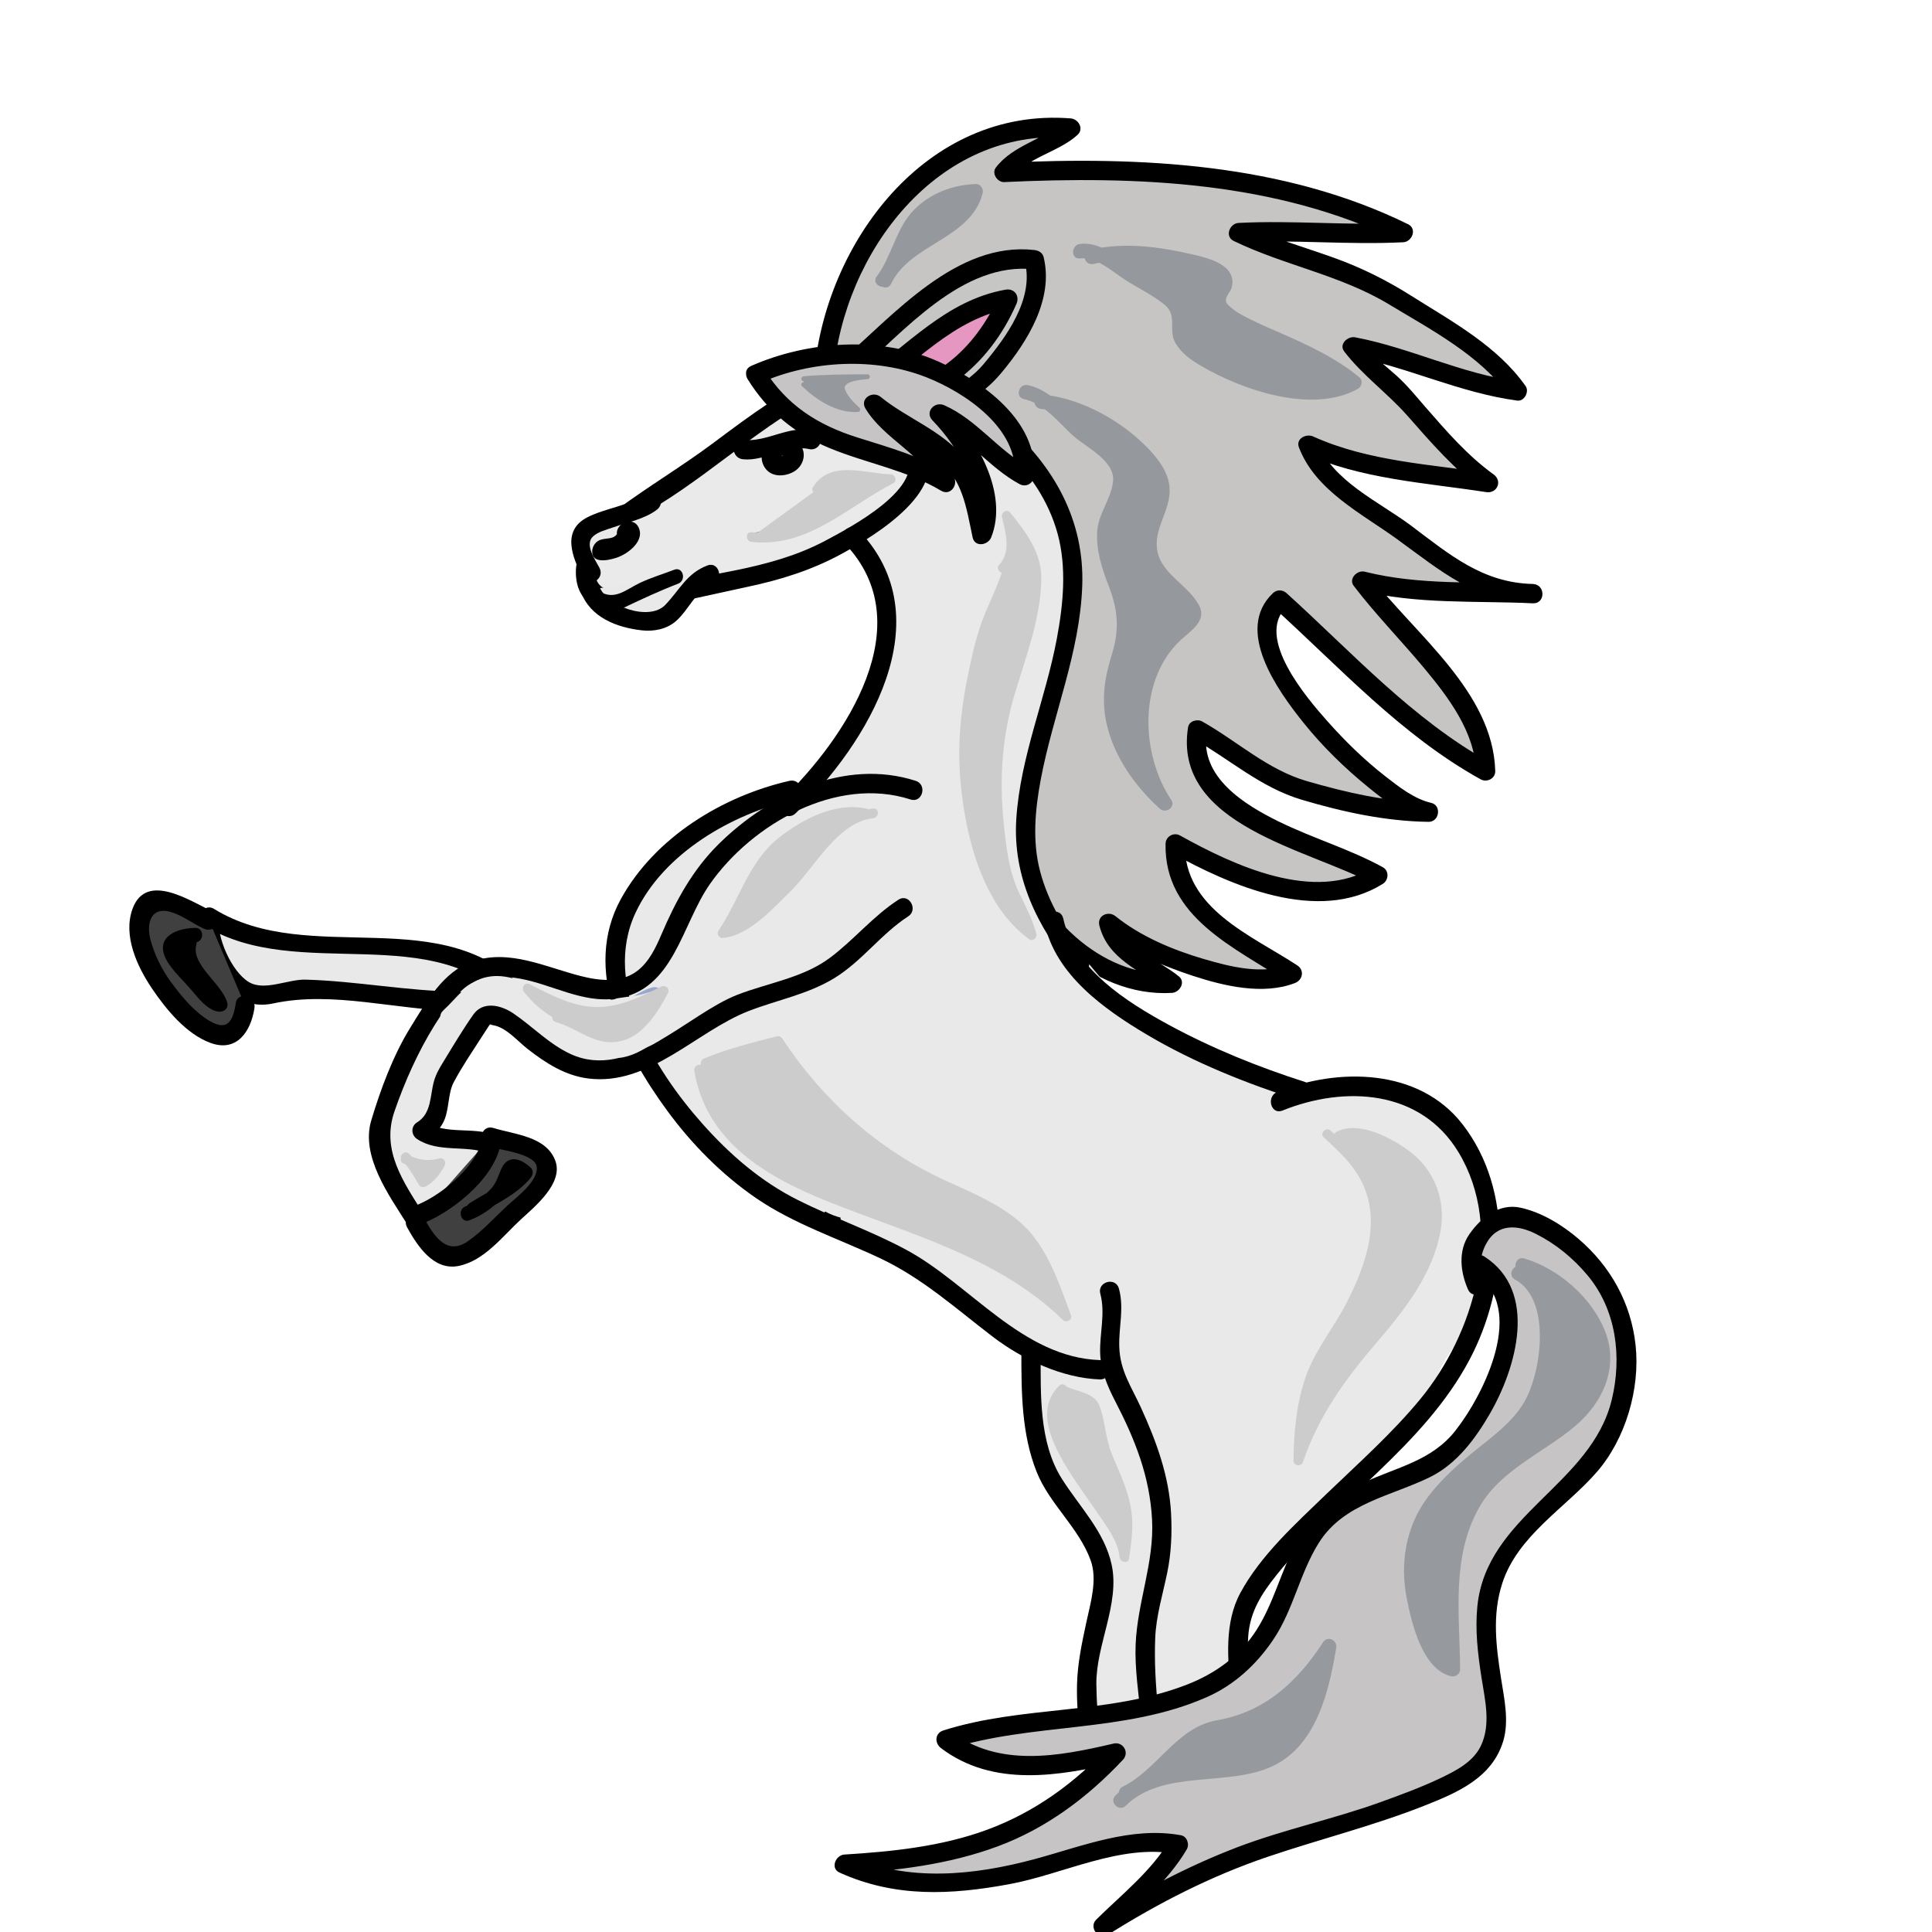 <?xml version="1.0" encoding="utf-8"?>
<!-- Generator: Adobe Illustrator 16.0.0, SVG Export Plug-In . SVG Version: 6.00 Build 0)  -->
<!DOCTYPE svg PUBLIC "-//W3C//DTD SVG 1.1//EN" "http://www.w3.org/Graphics/SVG/1.1/DTD/svg11.dtd">
<svg version="1.1" id="Layer_1" xmlns="http://www.w3.org/2000/svg" xmlns:xlink="http://www.w3.org/1999/xlink" x="0px" y="0px"
	 width="500px" height="500px" viewBox="0 0 500 500" enable-background="new 0 0 500 500" xml:space="preserve">
<g>
	<path fill="#C6C5C4" d="M213.162,97.083c2.459-33.606,28.688-67.213,63.934-63.934c-4.918,4.918-13.935,6.557-17.213,11.475
		c33.605-1.639,72.131,0,103.278,15.574c-13.936,0.82-28.688-0.819-42.623,0c13.115,6.558,27.05,8.197,40.164,16.394
		c9.836,6.558,25.41,14.754,31.968,24.59c-13.935-1.64-28.688-9.017-42.623-11.476c4.1,5.738,10.655,9.017,14.754,14.754
		c6.559,7.377,12.295,14.754,20.492,20.492c-15.574-2.459-32.787-3.279-46.722-9.836c3.277,9.836,18.032,17.213,26.229,23.77
		c9.836,8.197,18.854,14.754,31.967,14.754c-15.572-0.82-28.688,0.82-44.262-3.279c9.836,13.115,31.967,31.967,31.967,49.18
		c-19.672-10.656-36.885-29.508-53.277-44.262c-14.754,13.115,26.229,52.459,38.523,54.918c-11.476,0-24.59-3.278-35.246-6.557
		c-9.017-3.279-15.572-9.836-24.59-14.754c-4.099,22.131,33.606,30.328,46.722,37.705c-14.755,9.836-39.345-0.82-52.459-8.197
		c-0.819,18.033,18.032,25.41,30.327,33.607c-11.476,4.918-37.704-4.918-47.54-13.116c1.64,8.197,10.655,10.656,16.394,15.575
		c-18.853,1.64-37.705-17.213-41.804-34.427"/>
	<g>
		<path d="M215.662,97.083c2.625-31.736,26.945-64.167,61.434-61.434c-0.589-1.422-1.179-2.845-1.768-4.268
			c-5.348,4.891-13.072,6.077-17.604,11.981c-1.16,1.511,0.412,3.844,2.157,3.762c34.347-1.618,70.594-0.199,102.018,15.232
			c0.421-1.553,0.841-3.106,1.262-4.659c-14.207,0.728-28.415-0.729-42.623,0c-2.302,0.118-3.647,3.503-1.262,4.659
			c13.075,6.333,27.646,8.833,40.164,16.394c10.7,6.464,23.742,13.271,31.07,23.693c0.72-1.254,1.438-2.508,2.158-3.762
			c-14.438-1.926-27.688-8.679-41.958-11.386c-1.875-0.356-4.303,1.741-2.823,3.672c4.706,6.146,11.162,10.751,16.294,16.562
			c6.212,7.035,12.199,14.043,19.85,19.581c0.642-1.523,1.284-3.046,1.927-4.569c-15.454-2.376-31.683-3.051-46.125-9.584
			c-1.761-0.797-4.539,0.537-3.673,2.823c4.248,11.204,16.297,17.138,25.457,23.793c11.221,8.152,20.52,16.261,35.149,16.567
			c3.236,0.067,3.204-4.85,0-5c-14.641-0.687-29.237,0.404-43.597-3.189c-1.916-0.479-4.243,1.813-2.823,3.672
			c5.661,7.417,12.22,14.093,18.19,21.253c6.226,7.464,13.143,16.536,13.435,26.665c1.254-0.72,2.509-1.439,3.763-2.159
			c-20.191-11.174-35.836-28.547-52.772-43.871c-1.029-0.932-2.511-0.974-3.535,0c-10.073,9.579,1.319,25.278,7.755,33.338
			c5.023,6.292,10.865,11.98,17.115,17.043c4.272,3.461,9.27,7.46,14.757,8.715c0.223-1.637,0.443-3.274,0.665-4.911
			c-10.734-0.143-21.205-2.566-31.474-5.534c-10.216-2.953-17.991-10.296-27.102-15.437c-1.281-0.724-3.411-0.147-3.673,1.494
			c-4.031,25.466,31.523,31.567,47.871,40.528c0-1.439,0-2.878,0-4.317c-15.089,9.402-36.174-0.538-49.936-8.197
			c-1.672-0.93-3.727,0.244-3.762,2.159c-0.357,19.035,17.974,26.839,31.564,35.766c0.199-1.521,0.398-3.047,0.597-4.569
			c-7.096,2.75-15.412,0.614-22.412-1.442c-7.913-2.325-16.222-5.811-22.696-11.03c-1.871-1.51-4.84-0.162-4.178,2.432
			c2.256,8.834,10.616,11.459,17.037,16.678c0.588-1.422,1.178-2.845,1.768-4.268c-18.506,1.109-34.993-15.59-39.393-32.591
			c-0.808-3.12-5.63-1.795-4.822,1.329c4.931,19.048,23.539,37.502,44.215,36.262c1.951-0.117,3.602-2.777,1.768-4.268
			c-5.421-4.407-13.863-7.082-15.75-14.473c-1.395,0.812-2.785,1.622-4.179,2.432c6.899,5.563,15.25,9.171,23.615,11.917
			c8.013,2.629,18.166,5.017,26.357,1.843c2.02-0.782,2.511-3.313,0.598-4.57c-11.884-7.805-29.404-14.676-29.09-31.449
			c-1.253,0.72-2.508,1.439-3.762,2.159c15.435,8.59,38.173,18.671,54.982,8.197c1.547-0.963,1.693-3.389,0-4.317
			c-8.573-4.699-18.116-7.487-26.892-11.799c-8.916-4.382-20.514-11.512-18.682-23.083c-1.225,0.498-2.449,0.996-3.673,1.494
			c9.549,5.388,17.61,12.769,28.295,15.94c10.641,3.159,21.666,5.564,32.803,5.712c2.797,0.037,3.441-4.276,0.665-4.911
			c-4.357-0.996-8.354-4.154-11.807-6.837c-5.482-4.261-10.484-9.16-15.089-14.348c-5.161-5.816-18.834-21.654-10.526-29.554
			c-1.179,0-2.356,0-3.535,0c17.249,15.607,33.218,33.272,53.784,44.653c1.61,0.891,3.817-0.215,3.762-2.159
			c-0.593-20.566-20.839-35.417-32.309-50.442c-0.94,1.224-1.882,2.448-2.823,3.672c14.804,3.705,29.831,2.66,44.927,3.368
			c0-1.667,0-3.333,0-5c-13.096-0.273-21.695-7.683-31.642-15.145c-8.085-6.066-20.343-11.518-24.145-21.544
			c-1.225,0.941-2.448,1.882-3.673,2.823c14.931,6.753,31.34,7.631,47.318,10.088c2.826,0.435,4.29-2.858,1.927-4.569
			c-6.793-4.917-12.228-11.21-17.7-17.5c-2.416-2.776-4.655-5.56-7.394-8.032c-3.18-2.871-6.627-5.386-9.256-8.817
			c-0.94,1.224-1.882,2.448-2.823,3.672c14.731,2.795,28.368,9.574,43.288,11.565c1.844,0.246,3.172-2.32,2.158-3.762
			c-7.289-10.37-19.031-16.7-29.523-23.323c-6.396-4.037-12.843-7.27-19.964-9.839c-7.894-2.848-15.962-5.048-23.541-8.719
			c-0.421,1.553-0.841,3.106-1.262,4.659c14.208-0.728,28.416,0.728,42.623,0c2.31-0.118,3.637-3.492,1.262-4.659
			c-32.256-15.841-69.251-17.577-104.54-15.915c0.721,1.254,1.439,2.508,2.158,3.762c3.988-5.196,11.967-6.527,16.822-10.969
			c1.732-1.585,0.258-4.107-1.769-4.268c-37.338-2.958-63.6,32.169-66.434,66.434C210.396,100.298,215.398,100.272,215.662,97.083
			L215.662,97.083z"/>
	</g>
</g>
<g>
	<path fill="#3F403F" d="M222.507,95.712"/>
</g>
<g>
	<path fill="#C6C6C5" d="M219.372,95.169C231.236,85,249.88,64.661,267.677,67.204c2.542,8.474-4.237,20.339-9.321,26.271
		c-7.627,10.169-15.254,11.864-27.12,14.407"/>
	<g>
		<path d="M221.139,96.937c12.7-10.99,27.902-29.33,46.538-27.233c-0.804-0.612-1.606-1.224-2.411-1.835
			c2.328,9.533-4.83,19.319-10.588,26.21c-6.196,7.415-15.091,9.455-24.106,11.393c-3.152,0.677-1.815,5.497,1.329,4.821
			c10.708-2.301,20.016-5.143,27.269-13.822c6.707-8.027,13.579-19.031,10.919-29.931c-0.284-1.166-1.313-1.712-2.411-1.835
			c-20.128-2.264-36.374,16.843-50.073,28.698C215.162,95.515,218.714,99.036,221.139,96.937L221.139,96.937z"/>
	</g>
</g>
<g>
	<path fill="#E597C1" d="M223.609,100.254c12.712-8.475,21.187-20.339,37.288-22.881c-6.778,16.102-20.337,27.119-37.288,25.423"/>
	<g>
		<path d="M224.871,102.413c12.054-8.221,21.666-19.94,36.691-22.629c-0.941-1.224-1.883-2.448-2.823-3.672
			c-6.343,14.525-18.505,25.511-35.129,24.185c-3.216-0.256-3.191,4.746,0,5c18.218,1.453,32.451-10.636,39.447-26.662
			c0.899-2.062-0.543-4.081-2.824-3.672c-15.57,2.787-25.405,14.623-37.883,23.133C219.701,99.9,222.199,104.235,224.871,102.413
			L224.871,102.413z"/>
	</g>
</g>
<g>
	<path fill="#E9E9E9" d="M265.25,319.25c3-3.75,26.25,16.5,29.25,20.5c2.5,3.5,3.25,6.25,0.5,9.75c-3.25,4-6.75,7-11.25,9.25
		c-4.5,2-5,0.25-7.25-3.75c-2.75-4.75-4.5-10-6-15.5c-1.75-6.75-2.75-13-6-19.5"/>
	<g>
		<path fill="#E9E9E9" d="M267.018,321.018c-0.668,0.635-0.393,0.256,0.66,0.616c1.164,0.397,2.262,1.124,3.313,1.748
			c2.939,1.75,5.689,3.851,8.373,5.966c4.386,3.457,8.74,7.131,12.559,11.217c4.589,4.91-0.008,9.117-3.845,12.449
			c-0.95,0.825-6.236,5.061-7.58,3.844c-1.481-1.344-2.497-4.287-3.373-6.026c-5.106-10.127-5.608-21.84-10.465-32.093
			c-1.379-2.912-5.688-0.373-4.316,2.523c3.572,7.545,4.716,15.861,7.187,23.778c1.604,5.142,3.881,12.136,7.986,15.853
			c3.661,3.316,9.455-0.89,12.465-3.06c3.972-2.862,10.896-8.825,9.045-14.543c-2.592-7.992-11.473-13.878-17.801-18.788
			c-3.437-2.667-13.028-11.484-17.74-7.02C261.139,319.704,264.68,323.232,267.018,321.018L267.018,321.018z"/>
	</g>
</g>
<g>
	<path fill="#E9E9E9" d="M261.75,217.75c-2,7,2.25,13.5,6.25,19c4.25,6,9.25,11,14,16.5s9.75,12,16.25,15.75
		c7,4.25,15,7.25,22.5,10.75c6.5,3,12.75,5.5,19.75,6.25c5.75,0.5,11.5-0.75,17,0c14.5,2,23.25,14.5,25.25,28.25
		c0.75,6.75-1,13.25-2.5,19.75c-1.75,7.25-5.5,12.5-9.5,18.75c-1.5,2.75-2,7.75-5.5,8.5c-5,1.25-12.25-1.5-17.25-2.5
		c-7.25-1.75-14.25-3.25-21.25-4.5c-5-0.75-9.5-2.75-14.25-3.75c-3.25-0.5-6.75-0.5-10-0.75c-2.75-0.25-6.5,0-8.5-1.25
		c-7-4.5-9.75-13.25-15.5-18.75c-6.75-6.25-12.75-11.75-18-19.25c-5.25-7.75-10.25-15-16.25-22C239,282,235,274.25,229.5,267.75
		c-3-3.5-5.75-5.75-7.5-10s-7.75-12-6.25-16.75c1.75-5.25,12-10,16.75-12.75c5-3.25,11.25-5.75,17-7.5c1.75-0.5,4-1.25,5.75-1.5
		c2,0,3.5,0.75,5.25,0.75"/>
	<g>
		<path fill="#E9E9E9" d="M259.339,217.085c-2.801,12.728,8.304,23.871,16.097,32.543c4.498,5.004,8.711,10.288,13.418,15.099
			c4.975,5.08,11.192,8.357,17.567,11.346c12.549,5.879,25.616,12.927,39.82,12.482c7.347-0.229,13.775-0.525,20.352,3.269
			c5.65,3.261,9.468,9.104,11.744,15.065c5.31,13.902-0.302,29.903-7.924,41.774c-1.346,2.096-2.417,3.995-3.262,6.328
			c-1.55,4.28-4.188,4.385-8.333,3.741c-7.001-1.084-13.941-3.342-20.872-4.832c-6.753-1.451-13.476-2.529-20.087-4.563
			c-6.479-1.989-13.179-1.938-19.892-2.339c-6.444-0.385-10.431-9.568-13.655-14.188c-3.724-5.336-9.072-9.373-13.607-13.986
			c-9.033-9.189-15.314-20.76-23.5-30.689c-4.222-5.123-7.649-10.775-11.414-16.229c-3.349-4.851-7.984-8.83-10.931-13.913
			c-2.385-4.113-5.056-8.831-6.522-13.342c-1.717-5.284,5.708-8.765,9.359-10.882c4.412-2.559,8.863-5.197,13.494-7.328
			c3.327-1.531,6.857-2.657,10.366-3.691c3.153-0.93,5.762-0.542,8.943-0.25c3.212,0.294,3.184-4.708,0-5
			c-2.637-0.242-4.66-0.904-7.307-0.391c-3.094,0.6-6.177,1.777-9.14,2.83c-5.912,2.101-11.17,5.277-16.645,8.266
			c-8.177,4.465-17.179,9.735-13.023,20.184c1.815,4.563,4.48,9.239,6.942,13.486c1.374,2.37,3.459,4.379,5.291,6.383
			c2.923,3.198,5.331,6.814,7.72,10.417c3.655,5.512,7.491,10.676,11.631,15.825c5.153,6.407,9.431,13.431,14.374,19.985
			c3.738,4.959,8.161,9.328,12.669,13.578c5.104,4.813,8.603,10.033,12.685,15.675c2.604,3.598,6.128,7.534,10.783,8.086
			c7.377,0.872,14.411,0.604,21.604,2.813c6.635,2.039,13.521,3.008,20.299,4.465c6.868,1.478,13.677,3.611,20.617,4.688
			c3.686,0.57,8.566,0.607,10.854-2.925c1.125-1.737,1.791-3.646,2.492-5.583c1.224-3.379,3.951-6.477,5.768-9.58
			c7.482-12.801,9.573-29.569,3.771-43.271c-5.995-14.158-19.139-19.765-33.743-18.972c-10.167,0.552-18.627-2.413-27.747-6.61
			c-8.687-3.998-18.194-7.193-25.613-13.416c-6.377-5.35-11.463-12.5-17.012-18.672c-5.998-6.675-15.778-16.496-13.61-26.345
			C264.854,215.272,260.032,213.937,259.339,217.085L259.339,217.085z"/>
	</g>
</g>
<g>
	<path fill="#E9E9E9" d="M270.5,354c0-0.25-0.25-0.5-0.5-0.75c-5,2.5,0.5,17,2.25,20.5C275.5,380,279.75,386,283,392.5
		c6.75,12.75,2.25,25.25,1.75,39c0,2.5-1.75,7.5,1,8.75c2,0.75,5.5,0,7.5-0.75c4.5-1.5,9.25-3,13.75-4.75c3-1.25,5.5-2.75,8-4.5
		c3-2.5,2.25-5.75,3-9.25c1.5-6.75,4.75-14,8.25-20c4.5-8,13.5-14,20.5-19.5c3.5-2.75,6.75-5.5,9.75-8.75
		c3.75-3.5,7.75-6.25,10.75-10.5c-2.5-1.5-6.75-1.25-9.75-2c-4.5-1.25-9-2.5-13.5-3.5c-7.75-2.25-16.5-3-24.5-4.25
		c-15.5-2.25-30.25,2.25-45.5,2.25c-1.25,0-2.5,0.25-3.25-0.25"/>
	<g>
		<path fill="#E9E9E9" d="M272.658,352.738c-0.166-0.25-0.333-0.5-0.5-0.75c-0.727-1.09-2.229-1.676-3.42-0.896
			c-4.902,3.203-3.26,10.148-2.01,14.883c2.23,8.448,7.164,15.534,11.52,22.994c3.449,5.91,5.643,11.591,5.922,18.475
			c0.23,5.663-0.753,11.378-1.376,16.988c-0.481,4.331-1.299,9.189-1.024,13.551c0.174,2.778,2.289,4.919,5.092,5.024
			c4.285,0.163,8.19-1.472,12.195-2.797c5.082-1.682,10.071-3.386,14.688-6.135c3.534-2.104,5.744-4.541,6.206-8.752
			c0.669-6.102,2.729-11.691,5.344-17.22c9.244-19.554,31.345-27.765,44.115-44.593c0.771-1.017,0.236-2.894-0.896-3.42
			c-2.653-1.233-5.315-1.558-8.204-1.88c-4.121-0.46-8.249-2.068-12.268-3.08c-8.664-2.178-17.315-3.516-26.15-4.781
			c-8.182-1.173-16.119-1.027-24.328-0.168c-4.223,0.44-8.43,1.004-12.649,1.445c-3.912,0.409-9.681,1.682-13.496,0.461
			c-3.08-0.984-4.39,3.846-1.33,4.822c2.888,0.922,6.412,0.318,9.386,0.164c4.236-0.221,8.459-0.764,12.67-1.266
			c8.502-1.014,16.945-1.871,25.503-1.049c8.551,0.822,17.407,2.125,25.691,4.399c3.917,1.075,7.895,1.95,11.813,3.03
			c3.491,0.963,7.563,0.693,10.841,2.217c-0.299-1.141-0.599-2.28-0.896-3.42c-2.928,3.856-6.801,6.763-10.358,9.994
			c-3.253,2.953-6.291,6.004-9.75,8.75c-6.31,5.006-12.938,9.545-18.059,15.854c-4.961,6.113-8.228,14.144-10.523,21.604
			c-1.44,4.682-0.532,9.586-5.182,12.567c-4.626,2.969-10.045,4.49-15.221,6.202c-1.926,0.638-3.836,1.321-5.803,1.824
			c-3.407,0.87-3.602-1.012-3.227-3.651c0.537-3.782,0.594-7.637,1.016-11.438c1.039-9.356,2.144-18.465-1.06-27.538
			c-2.937-8.32-8.954-15.262-12.755-23.161c-1.32-2.744-6.32-14.358-2.91-16.587c-1.14-0.299-2.279-0.598-3.42-0.896
			c0.166,0.25,0.333,0.5,0.5,0.75C270.12,357.93,274.453,355.43,272.658,352.738L272.658,352.738z"/>
	</g>
</g>
<g>
	<path fill="#E9E9E9" d="M215.25,102c2.75-2,7.25-1,10.5-0.75c2.5,0,4.75,0.5,7,1.25c4.75,1.5,10,3,14.25,5.25
		c6.25,3.5,11.25,8,16.25,13.25c5.25,5.25,7,10.75,8.5,17.75C274.5,151.5,272,165.5,268.5,178c-1.75,6.25-3.5,13-5,19.5
		c-1.5,6.75,1.5,13.5-2.5,19.75c-3.75,6.5-13,9-19.5,11.25c-4.25,1.5-8.75,5.5-13.25,6c-4.75,0.5-7.75-3.25-11-6.5
		c-2.5-2.5-6.75-5-8.25-8.5c-1.25-3-1.75-6.5-1-9.5c1-4.5,3-5.5,6.5-7.5c5.5-3.25,7.75-11.25,11-16.5c3.5-5.75,5.75-12.5,6-19.5
		c0.75-15-11.25-26.25-11.25-41c0-4.75-2-9-3.25-13.25c-1.5-5-2-7.5,2.25-10.75"/>
	<g>
		<path fill="#E9E9E9" d="M216.512,104.159c2.792-1.555,6.221-0.697,9.238-0.409c3.943,0.377,7.436,1.495,11.196,2.688
			c7.704,2.445,13.93,6.269,19.884,11.704c4.954,4.521,8.993,9.152,11.087,15.611c2.401,7.413,2.802,15.184,2.228,22.9
			c-1.127,15.157-8.319,29.18-9.572,44.22c-0.66,7.933,1.214,14.619-6.496,19.771c-4.981,3.329-11.094,4.25-16.415,6.85
			c-2.954,1.443-5.553,3.352-8.725,4.347c-3.736,1.172-6.664-2.291-8.948-4.623c-5.406-5.519-11.643-8.887-9.206-17.929
			c0.758-2.813,3.861-3.877,6.038-5.34c1.819-1.223,3.144-2.993,4.413-4.742c3.492-4.813,6.233-11.078,8.805-16.433
			c5.502-11.455,4.661-23.339-0.244-34.743c-2.443-5.68-5.144-11.209-6.513-17.272c-0.695-3.078-0.51-6.282-0.952-9.399
			c-0.542-3.817-2.259-7.514-3.334-11.202c-0.913-3.132-0.475-4.789,2.023-6.89c2.471-2.078-1.085-5.596-3.535-3.535
			c-3.499,2.943-4.5,6.011-3.643,10.456c0.601,3.119,1.888,6.144,2.844,9.164c1.175,3.71,0.831,7.508,1.514,11.286
			c2.247,12.428,11.082,22.911,10.803,35.862c-0.164,7.62-3.389,13.945-6.916,20.467c-3.147,5.821-5.022,11.068-10.963,14.608
			c-9.305,5.545-6.588,18.623,0.385,24.771c3.702,3.264,7.177,7.515,11.625,9.743c4.929,2.469,10.148-0.369,14.426-2.814
			c8.854-5.063,22.521-5.976,26.713-16.933c2.479-6.473,0.504-13.309,2.056-19.956c1.794-7.689,4.026-15.257,5.95-22.912
			c3.412-13.587,4.385-27.479,0.461-41.05c-3.262-11.284-13.41-19.994-23.055-26.007c-5.767-3.595-13.106-5.722-19.674-7.233
			c-4.846-1.115-11.543-1.834-16.02,0.658C211.171,101.41,213.692,105.729,216.512,104.159L216.512,104.159z"/>
	</g>
</g>
<g>
	<path fill="#E9E9E9" d="M57.25,243.25C60,243.5,63,245,66,245.75c2,0.25,4,0.5,6.25,0.75c5,0.75,10.25,1.5,15.5,2.25
		c10,1.25,20.5,0.5,30.25,2.25c-2,1-4.5,1.5-6.75,2.75c-1.5,1-1.5,1.25-3.75,0.75c-1.25-0.25-2.75-0.5-4.25-0.75
		c-5.5-0.25-11-1-16.5-1.25c-5.75-0.25-11.25,0-17,0.75c-2.5,0.25-4,1-5.75-0.75c-2.75-2.25-2-6.25-5.25-8.5"/>
	<g>
		<path fill="#E9E9E9" d="M56.585,245.661c3.75,0.591,7.143,2.306,10.918,2.777c5.883,0.733,11.745,1.602,17.613,2.442
			c10.69,1.53,21.559,0.791,32.218,2.532c-0.199-1.523-0.398-3.047-0.597-4.57c-1.756,0.771-3.651,1.239-5.376,2.08
			c-2.518,1.229-3.142,1.159-5.957,0.667c-5.485-0.955-11.266-1.097-16.822-1.488c-6.288-0.443-12.585-0.108-18.833,0.649
			c-3.68,0.445-4.923-0.945-6.225-4.33c-0.661-1.718-1.645-2.991-3.007-4.188c-2.412-2.119-5.962,1.403-3.535,3.535
			c3.678,3.232,2.988,8.561,8.413,10.235c2.312,0.714,5.839-0.439,8.156-0.679c3.75-0.386,7.524-0.444,11.29-0.39
			c7.214,0.105,14.911,0.639,21.994,1.977c4.375,0.824,8.478-2.021,12.426-3.753c1.926-0.845,1.461-4.233-0.597-4.569
			c-10.676-1.744-21.528-1.004-32.218-2.531c-4.726-0.675-9.454-1.518-14.196-2.058c-4.976-0.567-9.455-2.391-14.335-3.161
			C54.761,240.342,53.408,245.16,56.585,245.661L56.585,245.661z"/>
	</g>
</g>
<g>
	<path fill="#E9E9E9" d="M158,257.5c-2.75-0.25-5.25,0.25-7.75-0.75c-2.5-0.75-4.5-2-6.75-3c-5.25-1.75-12-3.25-17.5-2.75
		c-7,0.75-10.25,9.25-14,14.5c-4,6-9.5,12.75-11.75,20c-2.75,8,3.75,14.75,6.75,21.75c1.25,2.75,2,3.5,4.5,1.5
		c1.5-1.25,3-2.5,4.5-3.75c2.5-2,5.5-4.75,7.25-7.5c-1.75-0.5-3.75,0-5.75-0.25c-1.75-0.25-3.25-0.75-4.75-1.5
		c-1.25-0.25-4.5-1-5.25-2c-0.75-1.5,1.25-3.25,2.25-4.75c1.75-3,2.5-6.25,3.5-9.75c1.25-3.75,3-6.25,5.75-9.25
		c1.75-2.25,4.25-6.5,7.25-7.25c2-0.75,5.5,0.5,7.5,1.25c3,1,5,3.25,7.75,4.75c2.25,1.5,5.25,2.5,7.75,3c4.5,0.75,10.75,1,15-0.75
		c7.25-3-0.25-13.25-5.5-14"/>
	<g>
		<path fill="#E9E9E9" d="M158,255c-3.891-0.188-7.002-0.391-10.61-2.137c-2.573-1.245-5.029-2.125-7.799-2.865
			c-5.046-1.347-12.195-2.906-17.174-0.588c-4.25,1.979-6.871,5.764-9.288,9.632c-3.431,5.491-7.277,10.694-10.728,16.17
			c-3.01,4.777-5.701,10.31-5.178,16.077c0.526,5.797,4.462,10.883,7.018,15.913c1.359,2.674,3.632,7.103,7.407,4.479
			c5.081-3.529,10.202-7.822,13.761-12.92c0.862-1.236,0.042-3.43-1.494-3.674c-2.481-0.393-4.958-0.092-7.426-0.583
			c-0.055-0.011-6.098-2.426-6.361-1.868c1.01-2.13,2.671-3.728,3.496-6.057c1.232-3.479,1.937-7.074,3.707-10.34
			c1.185-2.186,3.042-3.926,4.519-5.906c2.513-3.371,4.225-5.982,8.847-4.748c5.13,1.369,9.017,5.448,13.92,7.449
			c6.341,2.587,20.675,4.059,24.508-3.311c3.144-6.043-4.193-13.888-9.71-15.138c-3.14-0.711-4.474,4.11-1.329,4.822
			c2.571,0.582,8.779,5.596,6.146,8.721c-1.709,2.028-6.647,1.681-8.982,1.683c-3.207,0.004-6.282-0.572-9.304-1.601
			c-5.04-1.713-8.759-5.756-13.92-7.448c-4.124-1.353-7.51-0.615-10.694,2.248c-3.17,2.848-6.036,7.127-8.318,10.704
			c-3.293,5.162-3.46,11.373-7.203,16.396c-6.181,8.296,13.307,9.248,16.775,9.799c-0.498-1.225-0.996-2.449-1.494-3.674
			c-2.647,3.791-6.343,6.564-9.859,9.494c-0.999,1.91-1.69,1.996-2.074,0.256c-0.386-0.889-0.808-1.762-1.264-2.615
			c-1.129-2.223-2.447-4.352-3.615-6.555c-5.631-10.618,3.149-20.31,9.001-28.76c1.957-2.824,3.678-5.789,5.553-8.666
			c3.075-4.721,6.318-6.188,11.89-5.891c5.379,0.288,10.655,1.99,15.457,4.314c3.922,1.897,7.556,1.979,11.82,2.184
			C161.225,260.154,161.209,255.154,158,255L158,255z"/>
	</g>
</g>
<g>
	<path fill="#E9E9E9" d="M204.965,204.492c-23.113,5.024-52.284,26.65-44.8,52.658c5.232,18.186,17.003,34.666,31.417,46.759
		c14.498,12.164,33.137,15.446,48.977,26.007c9.322,5.934,16.949,15.255,27.119,19.492c4.237,2.542,11.864,5.084,16.949,5.084"/>
	<g>
		<path d="M204.3,202.081c-17.339,3.962-34.765,14.619-43.547,30.452c-10.214,18.416,0.734,39.624,11.901,54.883
			c6.336,8.657,14.094,16.516,22.943,22.602c9.829,6.762,21.426,10.543,32.144,15.602c11.041,5.211,19.601,13.009,29.194,20.329
			c7.676,5.854,17.924,10.69,27.69,11.044c3.226,0.115,3.215-4.885,0-5c-20.077-0.727-33.481-19.549-49.954-28.473
			c-9.081-4.922-18.912-8.304-28.139-12.931c-9.66-4.844-17.657-11.79-24.8-19.825c-12.251-13.781-25.996-35.959-17.237-54.584
			c7.271-15.461,25.074-25.606,41.133-29.276C208.772,206.184,207.439,201.364,204.3,202.081L204.3,202.081z"/>
	</g>
</g>
<g>
	<path fill="#EAEAEA" d="M215.981,97.712c-16.102,6.78-30.508,20.339-44.915,29.661c-6.78,4.237-20.339,11.864-19.492,21.187
		c0,10.169,12.712,6.779,19.492,5.084c12.712-2.542,25.424-4.237,37.288-8.475c8.475-3.39,36.441-18.644,27.966-29.661"/>
	<g>
		<path d="M214.72,95.553c-10.935,4.761-20.492,11.887-29.989,18.993c-8.121,6.077-16.83,11.251-24.96,17.271
			c-5.892,4.363-11.895,10.599-10.547,18.563c1.202,7.098,8.013,8.175,14.123,7.412c10.004-1.25,20.154-3.814,30.019-5.898
			c8.638-1.825,16.736-4.352,24.476-8.572c8.43-4.596,29.115-16.891,20.639-29.076c-1.827-2.626-6.164-0.131-4.317,2.523
			c6.35,9.128-14.627,20-20.615,23.189c-14.29,7.61-31.238,8.559-46.779,12.156c-5.671,1.313-14.25,2.445-12.502-6.17
			c1.429-7.042,10.781-11.909,16.315-15.332c15.874-9.815,29.383-23.219,46.662-30.742C220.193,98.586,217.645,94.28,214.72,95.553
			L214.72,95.553z"/>
	</g>
</g>
<g>
	<g>
		<path d="M192.253,118.856c5.896,0.605,11.287-3.934,17.132-2.632c3.141,0.7,4.476-4.121,1.329-4.821
			c-6.597-1.469-12.092,3.106-18.461,2.453C189.046,113.527,189.078,118.53,192.253,118.856L192.253,118.856z"/>
	</g>
</g>
<g>
	<path fill="#3F403F" d="M107.507,316.355c7.627,14.406,13.56,9.321,23.729-0.848c2.542-2.543,11.017-9.322,10.169-13.56
		c0-5.085-9.322-5.933-14.407-7.628"/>
	<g>
		<path d="M105.348,317.617c2.648,4.791,6.866,11.302,13.324,10.012c6.658-1.33,11.426-7.708,16.148-12.059
			c3.573-3.289,11.069-9.372,8.89-15.19c-2.368-6.321-10.463-6.741-16.047-8.469c-3.089-0.954-4.4,3.873-1.329,4.821
			c2.593,0.802,12.168,1.771,12.571,5.217c0.438,3.748-5.172,7.828-7.621,10.087c-3.39,3.127-6.462,6.636-10.288,9.255
			c-5.533,3.787-8.833-1.678-11.332-6.197C108.106,312.271,103.788,314.793,105.348,317.617L105.348,317.617z"/>
	</g>
</g>
<g>
	<g>
		<path d="M219.372,100.212c15.433,0.149,29.395,5.213,40.593,15.966c6.359,6.107,11.379,13.339,13.729,21.886
			c2.421,8.803,1.471,18.352-0.18,27.19c-2.943,15.76-9.48,30.602-10.5,46.748c-0.943,14.942,5.463,27.894,14.76,39.173
			c2.054,2.49,5.569-1.069,3.535-3.536c-5.481-6.651-9.959-13.85-12.158-22.245c-2.022-7.724-1.262-15.891,0.191-23.634
			c3.184-16.956,10.157-32.816,10.745-50.272c0.565-16.807-7.272-30.784-19.651-41.663c-11.42-10.037-26.045-14.469-41.063-14.614
			C216.146,95.181,216.149,100.181,219.372,100.212L219.372,100.212z"/>
	</g>
</g>
<g>
	<g>
		<path d="M284.757,334.816c1.368,5.104-0.2,10.203-0.036,15.388c0.139,4.409,1.866,8.515,3.864,12.368
			c5.144,9.925,8.985,19.494,9.573,30.791c0.572,11.011-3.811,21.295-4.256,32.217c-0.256,6.271,0.799,12.8,1.373,19.041
			c0.559,6.075,1.293,12.13,2.192,18.163c0.476,3.18,5.293,1.823,4.822-1.33c-1.819-12.175-3.822-25.237-3.319-37.568
			c0.231-5.671,1.95-11.255,3.092-16.784c1.057-5.116,1.279-10.188,1.01-15.397c-0.508-9.74-3.801-18.675-7.813-27.456
			c-2.478-5.42-5.395-9.459-5.592-15.688c-0.165-5.226,1.306-9.871-0.089-15.072C288.745,330.376,283.922,331.698,284.757,334.816
			L284.757,334.816z"/>
	</g>
</g>
<g>
	<g>
		<path d="M270.352,239.055c2.863,13.21,15.369,22.106,26.281,28.602c12.416,7.391,26.14,12.813,39.87,17.213
			c3.08,0.985,4.388-3.843,1.33-4.822c-12.174-3.899-24.081-8.692-35.321-14.801c-10.889-5.918-24.514-14.488-27.339-27.521
			C274.489,234.575,269.67,235.911,270.352,239.055L270.352,239.055z"/>
	</g>
</g>
<g>
	<g>
		<path d="M331.901,287.411c16.148-6.511,35.738-5.44,45.542,10.766c12.104,20.013,3.968,47.091-9.841,63.869
			c-7.32,8.896-16.044,16.631-24.328,24.601c-7.904,7.603-17.01,15.85-22.278,25.604c-4.141,7.664-3.324,17.193-2.396,25.507
			c1.158,10.354,3.468,21.005,0.901,31.323c-0.777,3.13,4.044,4.457,4.822,1.33c2.561-10.305,0.745-20.822-0.547-31.174
			c-0.65-5.214-1.097-10.438-0.743-15.69c0.43-6.4,3.449-11.087,7.361-15.97c15.578-19.438,38.077-33.339,49.926-55.703
			c9.805-18.508,11.547-43.668-1.82-60.911c-11.287-14.561-32.24-14.697-47.931-8.374
			C327.621,283.779,328.908,288.617,331.901,287.411L331.901,287.411z"/>
	</g>
</g>
<g>
	<g>
		<path d="M264.329,350.255c0.004,10.31,0.08,20.972,3.963,30.688c3.347,8.375,10.865,14.338,13.96,22.855
			c1.834,5.051-0.04,11.072-1.121,16.116c-1.131,5.28-2.256,10.516-2.395,15.932c-0.242,9.474,1.498,19.9,5.173,28.632
			c1.231,2.925,6.071,1.641,4.821-1.33c-3.604-8.563-4.898-18.063-4.994-27.302c-0.104-10.064,6.086-20.791,3.98-30.795
			c-1.83-8.703-8.393-15.131-12.974-22.446c-5.853-9.347-5.41-21.734-5.415-32.352C269.328,347.029,264.328,347.029,264.329,350.255
			L264.329,350.255z"/>
	</g>
</g>
<g>
	<g>
		<path d="M136.394,256.792c-21.455-24.087-56.071-6.187-81.015-21.578c-1.766-1.09-3.557,0.378-3.762,2.159
			c-0.658,5.719,2.725,11.99,5.745,16.62c3.125,4.793,7.867,6.879,13.355,5.694c15.546-3.353,32.051,1.795,47.807,1.937
			c3.226,0.028,3.223-4.972,0-5c-13.219-0.118-26.267-2.74-39.472-3.095c-4.529-0.122-10.653,3.062-14.657,0.623
			c-4.542-2.767-8.367-11.658-7.778-16.779c-1.254,0.72-2.508,1.439-3.762,2.159c24.371,15.038,59.581-2.132,80.003,20.795
			C135.007,262.739,138.531,259.189,136.394,256.792L136.394,256.792z"/>
	</g>
</g>
<g>
	<path fill="#3F403F" d="M54.117,238.221c-4.237-1.695-11.017-7.627-16.102-4.237c-4.237,4.237-0.848,12.712,0.847,16.102
		c3.39,7.627,22.034,29.661,24.577,10.169"/>
	<g>
		<path d="M55.379,236.062c-5.644-2.526-17.475-10.779-21.084-0.844c-2.513,6.915,1.183,14.908,5.059,20.638
			c3.631,5.369,8.799,11.707,15.072,14.031c6.803,2.522,10.465-2.838,11.424-8.968c0.493-3.153-4.324-4.508-4.821-1.33
			c-0.744,4.757-2.178,7.362-6.83,4.601c-4.001-2.375-7.295-6.405-10.004-10.112c-2.354-3.222-4.072-6.731-5.172-10.567
			c-1.261-4.398-0.107-9.181,5.466-7.404c2.956,0.942,5.542,3.01,8.367,4.274C55.772,241.685,58.317,237.377,55.379,236.062
			L55.379,236.062z"/>
	</g>
</g>
<g>
	<g>
		<path d="M215.134,318.009c3.224,0,3.224-5,0-5C211.91,313.009,211.91,318.009,215.134,318.009L215.134,318.009z"/>
	</g>
</g>
<g>
	<g>
		<path d="M167.677,272.246c3.224,0,3.224-5,0-5C164.453,267.246,164.453,272.246,167.677,272.246L167.677,272.246z"/>
	</g>
</g>
<g>
	<g>
		<path d="M236.985,202.081c-18.329-5.919-38.014,3.545-50.983,16.356c-6.753,6.67-11.123,14.724-14.81,23.356
			c-1.489,3.486-3.214,7.164-6.314,9.506c-4.237,3.201-9.851,2.499-14.626,1.288c-9.083-2.305-18.358-7.011-27.839-3.828
			c-7.714,2.591-12.2,10.712-16.218,17.183c-4.412,7.104-7.751,16.076-10.126,24.068c-2.752,9.262,4.669,19.436,9.279,26.76
			c1.712,2.722,6.04,0.215,4.317-2.522c-5.229-8.31-11.064-16.49-7.596-26.569c2.649-7.697,6.118-15.48,10.419-22.398
			c2-3.217,4.163-6.25,6.908-8.877c4.239-4.057,9.77-4.131,15.233-3.129c8.221,1.51,16.141,6.351,24.708,5.181
			c15.083-2.06,17.021-19.187,24.441-29.738c10.908-15.51,32.756-27.987,51.877-21.813
			C238.733,207.896,240.041,203.068,236.985,202.081L236.985,202.081z"/>
	</g>
</g>
<g>
	<g>
		<path d="M108.171,317.072c8.063-2.67,19.398-11.689,21.238-20.391c0.299-1.414-0.404-2.595-1.746-3.076
			c-5.403-1.938-12.409,0.017-17.199-3.138c0,1.438,0,2.878,0,4.316c2.032-1.24,3.653-2.765,4.57-5.009
			c1.23-3.014,0.906-6.903,2.403-9.719c2.134-4.016,4.75-7.832,7.2-11.656c0.475-0.74,0.957-1.477,1.44-2.211
			c0.997-1.517,0.448-1.065,1.687-0.834c3.293,0.613,6.16,4.062,8.695,6.045c4.727,3.701,9.774,6.965,15.814,7.719
			c15.761,1.968,27.97-12.223,41.463-17.461c7.482-2.905,15.338-4.307,22.263-8.563c7.094-4.361,12.052-11.413,19.04-15.937
			c2.696-1.745,0.192-6.075-2.523-4.317c-6.577,4.258-11.504,10.394-17.749,15.055c-6.945,5.185-15.993,6.469-23.916,9.545
			c-12.947,5.025-27.939,22.3-43.12,15.373c-5.554-2.533-9.884-7.158-14.875-10.543c-3.233-2.192-7.861-3.252-10.357,0.297
			c-2.749,3.908-5.208,8.051-7.697,12.125c-1.011,1.656-1.909,3.127-2.455,4.996c-1.11,3.802-0.584,8.443-4.408,10.778
			c-1.659,1.013-1.567,3.285,0,4.316c5.496,3.618,12.417,1.495,18.394,3.643c-0.582-1.024-1.164-2.051-1.746-3.075
			c-1.461,6.912-11.333,14.775-17.746,16.897C103.796,313.259,105.102,318.088,108.171,317.072L108.171,317.072z"/>
	</g>
</g>
<g>
	<g>
		<path fill="#E9E9E9" d="M156,263.75c3.031,0.143,5.981-0.65,9-0.75c-0.42-1.553-0.841-3.105-1.262-4.658
			c-2.564,1.403-5.431,2.094-8,3.5c-2.188,1.198-1.199,4.694,1.262,4.658c2.478-0.036,5.004-0.241,7.415-0.839
			c-0.642-1.522-1.284-3.047-1.926-4.569c-1.069,0.557-2.213,0.867-3.25,1.5c-2.54,1.547-0.786,5.041,1.926,4.569
			c1.631-0.284,3.18-0.731,4.75-1.25c-0.443-1.606-0.886-3.216-1.329-4.822c-1.25,0.5-2.5,1-3.75,1.5
			c-2.935,1.175-1.882,5.563,1.329,4.822c1.115-0.259,2.187-0.591,3.335-0.661c-0.222-1.637-0.443-3.273-0.665-4.911
			c-1.5,0.5-3,1-4.5,1.5c-2.565,0.854-2.276,5.093,0.665,4.911c1.682-0.104,3.269-0.512,4.915-0.839
			c-0.443-1.606-0.886-3.216-1.329-4.822c-1.711,0.53-3.345,1.002-4.847,2.003c-1.907,1.27-1.394,4.869,1.262,4.658
			c1.588-0.126,3.112-0.502,4.665-0.839c-0.642-1.522-1.284-3.047-1.926-4.569c-1.194,0.553-2.392,1.032-3.5,1.75
			c-1.934,1.251-1.374,4.879,1.262,4.658c2.581-0.215,4.687-1.286,7.012-2.342c-0.841-1.438-1.682-2.879-2.523-4.316
			c-2.068,1.033-4.143,2.049-6.25,3c-2.298,1.037-1.121,4.76,1.262,4.658c3.674-0.155,7.275-1.389,10.512-3.092
			c-0.841-1.438-1.682-2.879-2.523-4.316c-2.539,1.691-5.398,3.025-8.488,3.158c-2.698,0.115-3.555,4.388-0.665,4.911
			c4.419,0.799,8.771-0.853,12.182-3.644c2.245-1.836-0.636-5.322-3.029-3.927c-2.817,1.644-6.048,2.375-9,3.75
			c-2.813,1.31-0.613,4.918,1.926,4.569c3.72-0.512,6.773-2.762,9.847-4.754c2.695-1.744,0.191-6.074-2.523-4.315
			c-2.731,1.769-5.347,3.793-8.653,4.247c0.642,1.523,1.284,3.047,1.926,4.568c2.964-1.379,6.157-2.09,9-3.75
			c-1.01-1.309-2.02-2.616-3.029-3.926c-1.898,1.554-4.831,2.808-7.318,2.356c-0.222,1.638-0.443,3.274-0.665,4.911
			c3.965-0.17,7.729-1.653,11.012-3.842c2.675-1.782,0.346-5.826-2.523-4.316c-2.43,1.277-5.226,2.292-7.988,2.408
			c0.42,1.553,0.841,3.105,1.262,4.658c2.108-0.95,4.182-1.967,6.25-3c2.916-1.457,0.364-5.627-2.523-4.316
			c-1.448,0.656-2.87,1.523-4.488,1.658c0.42,1.553,0.841,3.105,1.262,4.658c1.108-0.717,2.307-1.196,3.5-1.75
			c2.691-1.246,0.71-5.144-1.926-4.569c-1.102,0.239-2.208,0.571-3.335,0.661c0.42,1.553,0.841,3.105,1.262,4.658
			c1.144-0.762,2.353-1.096,3.653-1.498c3.103-0.961,1.813-5.446-1.329-4.821c-1.197,0.237-2.362,0.586-3.585,0.661
			c0.222,1.637,0.443,3.273,0.665,4.91c1.5-0.5,3-1,4.5-1.5c2.565-0.854,2.276-5.092-0.665-4.91c-1.607,0.1-3.103,0.479-4.665,0.839
			c0.443,1.606,0.886,3.215,1.329,4.821c1.25-0.5,2.5-1,3.75-1.5c2.917-1.166,1.792-5.854-1.329-4.821
			c-1.57,0.521-3.119,0.967-4.75,1.25c0.642,1.522,1.284,3.047,1.926,4.569c1.028-0.627,2.184-0.944,3.25-1.5
			c2.581-1.344,0.762-5.235-1.926-4.569c-1.991,0.494-4.04,0.631-6.085,0.661c0.42,1.553,0.841,3.105,1.262,4.658
			c2.564-1.403,5.431-2.094,8-3.5c2.164-1.186,1.217-4.739-1.262-4.658c-3.019,0.099-5.971,0.893-9,0.75
			C152.775,258.6,152.79,263.6,156,263.75L156,263.75z"/>
	</g>
</g>
<g>
	<g>
		<path fill="#9AA8CB" d="M161,264c3.458-0.186,5.762-2.607,8.915-3.589c3.068-0.956,1.758-5.783-1.329-4.822
			c-1.346,0.42-2.585,1.058-3.806,1.757c-1.154,0.659-2.409,1.581-3.78,1.654C157.793,259.173,157.776,264.174,161,264L161,264z"/>
	</g>
</g>
<g>
	<g>
		<path fill="#E9E9E9" d="M161.165,263.161c2.684-0.456,5.424-0.548,8-1.5c2.997-1.109,1.702-5.942-1.329-4.822
			c-2.574,0.952-5.317,1.045-8,1.5C156.662,258.878,158.012,263.695,161.165,263.161L161.165,263.161z"/>
	</g>
</g>
<g>
	<g>
		<path fill="#E9E9E9" d="M161.165,273.661c3.378-0.667,6.315-2.563,9.097-4.503c2.625-1.828,0.129-6.165-2.523-4.316
			c-2.445,1.703-4.933,3.412-7.903,3.997C156.673,269.463,158.016,274.281,161.165,273.661L161.165,273.661z"/>
	</g>
</g>
<g>
	<g>
		<path fill="#E9E9E9" d="M140.165,255.839c-4.601-1.647-9.021-4.016-14.079-3c-5.121,1.029-7.73,5.332-11.353,8.644
			c-2.385,2.181,1.161,5.705,3.535,3.535c2.555-2.334,4.636-5.841,7.967-7.119c4.045-1.553,8.907,1.439,12.601,2.764
			C141.878,261.751,143.177,256.918,140.165,255.839L140.165,255.839z"/>
	</g>
</g>
<g>
	<g>
		<path fill="#E9E9E9" d="M141.018,260.482c-2.865-2.291-5.736-4.472-9.353-5.395c-3.126-0.797-4.452,4.025-1.329,4.822
			c2.75,0.701,4.962,2.359,7.147,4.105c1.063,0.852,2.492,1.043,3.535,0C141.901,263.135,142.084,261.334,141.018,260.482
			L141.018,260.482z"/>
	</g>
</g>
<g>
	<g>
		<path fill="#E9E9E9" d="M210.482,311.018c1.888,2.407,5.639,3.989,8.603,4.395c1.349,0.184,2.678-0.305,3.075-1.746
			c0.325-1.182-0.393-2.893-1.746-3.076c-2.234-0.304-4.964-1.279-6.397-3.105c-0.842-1.074-2.659-0.877-3.535,0
			C209.433,308.532,209.642,309.945,210.482,311.018L210.482,311.018z"/>
	</g>
</g>
<g>
	<path fill="#C6C4C4" d="M195.643,96.864c12.712,21.187,31.356,16.949,49.153,27.966c-3.39-8.475-14.407-12.712-18.644-20.339
		c5.932,5.084,14.407,8.475,20.339,14.407c5.932,5.932,5.932,11.864,7.627,19.491c4.237-9.322-4.237-24.576-11.017-31.356
		c8.475,3.39,13.559,11.865,22.034,16.102c1.695-15.254-21.186-28.813-33.898-30.509C220.219,90.932,206.66,91.78,195.643,96.864"/>
	<g>
		<path d="M193.484,98.126c5.229,8.384,12.135,14.093,21.234,17.852c9.601,3.966,19.785,5.604,28.815,11.012
			c2.325,1.393,4.392-1.271,3.42-3.42c-3.98-8.804-13.758-12.315-18.644-20.339c-1.309,1.01-2.618,2.02-3.926,3.029
			c5.648,4.627,12.296,7.759,18.005,12.293c6.765,5.373,7.644,12.604,9.317,20.501c0.564,2.663,3.997,2.085,4.822,0
			c4.553-11.505-3.873-25.714-11.661-33.788c-1.01,1.309-2.02,2.618-3.029,3.926c8.468,3.74,13.92,11.736,22.034,16.102
			c1.749,0.941,3.622-0.258,3.762-2.159c1.042-14.2-13.351-24.455-24.796-29.576c-14.953-6.691-33.707-5.339-48.457,1.146
			c-2.946,1.295-0.399,5.602,2.523,4.317c13.086-5.753,29.514-6.645,42.898-1.361c10.042,3.964,23.731,13.22,22.832,25.474
			c1.254-0.72,2.508-1.439,3.762-2.159c-8.112-4.367-13.528-12.346-22.034-16.102c-2.498-1.103-5.121,1.758-3.029,3.926
			c6.624,6.867,14.256,19.112,10.374,28.924c1.606,0,3.215,0,4.821,0c-1.51-7.12-2.448-13.597-7.16-19.408
			c-5.591-6.895-14.706-10.07-21.449-15.593c-2.088-1.71-5.497,0.45-3.926,3.029c4.881,8.016,14.732,11.686,18.644,20.339
			c1.14-1.14,2.28-2.28,3.42-3.42c-7.521-4.504-15.801-6.825-24.1-9.431c-10.273-3.226-18.367-8.356-24.156-17.639
			C196.1,92.874,191.772,95.382,193.484,98.126L193.484,98.126z"/>
	</g>
</g>
<g>
	<path fill="#E9E9E9" d="M168.75,129.75c-3.25,2.75-14.5,4.5-17.5,7.75c-2.75,3.25,0.25,7.75,1.75,10.75"/>
	<g>
		<path d="M167.488,127.591c-4.33,3.283-10.551,3.807-15.388,6.238c-6.858,3.449-3.981,10.414-1.259,15.682
			c1.48,2.866,5.795,0.336,4.317-2.523c-1.064-2.062-3.928-6.011-1.724-8.119c1.327-1.269,3.671-1.83,5.352-2.42
			c3.693-1.298,8.05-2.132,11.226-4.54C172.546,129.987,170.059,125.642,167.488,127.591L167.488,127.591z"/>
	</g>
</g>
<g>
	<path fill="#E9E9E9" d="M152.75,152.5c1.75,6.25,12,9,17.25,8c6.5-1.5,7-9.75,13.75-11.75"/>
	<g>
		<path d="M150.339,153.165c2.386,6.625,9.29,9.247,15.806,9.971c3.053,0.339,6.35-0.3,8.727-2.337
			c3.433-2.942,5.111-7.987,9.542-9.637c2.994-1.115,1.699-5.949-1.329-4.821c-5.322,1.981-7.195,6.337-10.912,10.206
			c-4.158,4.326-15.174,0.397-17.013-4.709C154.077,148.826,149.244,150.124,150.339,153.165L150.339,153.165z"/>
	</g>
</g>
<g>
	<g>
		<path d="M199.232,113.732c-2.012,1.735-2.827,4.734-1.422,7.097c1.625,2.734,5.181,2.643,7.65,1.229
			c2.38-1.363,3.382-4.507,1.75-6.834c-1.686-2.405-4.663-2.911-7.221-1.633c-1.218,0.609-1.551,2.303-0.897,3.42
			c0.722,1.232,2.202,1.506,3.42,0.897c0.266-0.132,0.265-0.132-0.002-0.001c0.128-0.041,0.259-0.073,0.392-0.097
			c-0.754,0.161,0.604,0.159-0.212,0.015c0.116,0.024,0.23,0.056,0.343,0.094c-0.324-0.148-0.365-0.162-0.122-0.039
			c0.228,0.146,0.2,0.112-0.085-0.104c0.132,0.102,0.244,0.226,0.355,0.35c-0.526-0.583,0.114,0.508-0.17-0.268
			c0.033,0.1,0.058,0.202,0.076,0.305c-0.155-0.733-0.148,0.186-0.017-0.541c-0.077,0.255-0.049,0.213,0.084-0.126
			c-0.053,0.107-0.114,0.208-0.184,0.306c0.197-0.256,0.197-0.279-0.001-0.069c0.377-0.366-0.162,0.082-0.248,0.131
			c-0.259,0.148-0.188,0.096-0.621,0.208c-0.306,0.06-0.308,0.061-0.004,0.003c-0.136,0.006-0.271,0.003-0.407-0.009
			c0.347,0.051,0.386,0.044,0.115-0.02c0.322,0.151,0.363,0.165,0.125,0.04c-0.226-0.15-0.188-0.12,0.114,0.089
			c-0.407-0.367,0.28,0.46,0-0.01c0.399,0.671-0.043-0.479,0.056,0.308c-0.011-0.116-0.015-0.233-0.011-0.35
			c0.001-0.601-0.126,0.546,0.024-0.057c0.089-0.261,0.074-0.244-0.045,0.052c0.059-0.123,0.125-0.242,0.197-0.357
			c0.157-0.229,0.156-0.234-0.002-0.012c0.15-0.178,0.328-0.331,0.504-0.482c1.033-0.891,0.91-2.625,0-3.535
			C201.751,112.716,200.263,112.843,199.232,113.732L199.232,113.732z"/>
	</g>
</g>
<g>
	<g>
		<path d="M153.054,156.119c2.651,1.842,5.42,2.554,8.467,1.111c4.659-2.207,9.151-4.311,13.978-6.172
			c2.231-0.86,1.263-4.487-0.997-3.616c-2.915,1.124-5.948,2.026-8.78,3.353c-3.652,1.711-6.769,4.869-10.775,2.086
			C152.955,151.498,151.083,154.75,153.054,156.119L153.054,156.119z"/>
	</g>
</g>
<g>
	<path d="M160.902,138.323c-0.5-2.5,3.75-3,3.5,0c0,1.75-3.5,4.25-5,4.75c-1,0.75-6.5,1.5-4.5-1.5c1-1.75,4.75,0,6-3"/>
	<g>
		<path d="M162.152,138.323c-0.06-0.513,0.318-1.19,0.904-0.684c0.769,0.664-0.917,2.135-1.29,2.482
			c-1.181,1.099-2.742,1.982-4.332,2.294c-0.56,0.11-1.383,0.202-1.911-0.071c0.568,0.293,0.151-0.078,0.659-0.283
			c0.442-0.179,0.965-0.193,1.434-0.246c1.893-0.213,3.474-0.826,4.365-2.611c0.718-1.438-1.438-2.705-2.158-1.262
			c-0.904,1.811-2.989,1.176-4.595,1.826c-1.369,0.555-2.179,2.08-1.928,3.518c0.492,2.812,5.142,1.485,6.718,0.884
			c2.849-1.086,6.985-4.406,5.18-7.821c-1.482-2.803-5.887-0.941-5.546,1.975C159.837,139.904,162.339,139.922,162.152,138.323
			L162.152,138.323z"/>
	</g>
</g>
<g>
	<path fill="#C6C4C4" d="M382.083,332.458c-2.542-5.085-1.694-11.017,3.391-15.254c5.933-5.085,11.864-0.849,17.796,2.542
		c11.019,7.627,16.949,17.797,17.798,31.355c0,11.018-4.237,23.729-12.712,31.355c-9.322,9.322-19.491,16.102-22.882,29.661
		c-2.543,11.017,0.848,21.187,1.694,31.354c0.848,14.407-10.169,17.797-22.881,22.883c-16.103,6.778-33.898,9.321-50,16.948
		c-10.17,4.237-19.492,9.321-28.813,15.254c5.932-5.933,15.254-13.56,19.49-21.187c-11.863-2.542-27.966,4.237-38.982,6.779
		c-16.949,3.391-31.355,5.933-47.458-1.694c28.813-1.695,50-6.779,70.339-28.813c-14.407,3.391-31.356,6.779-44.068-3.39
		c15.254-5.085,32.204-4.237,47.458-7.628c20.339-4.237,32.203-9.321,40.678-30.508c4.237-11.864,6.78-18.645,19.491-25.424
		c6.78-3.391,13.561-4.237,19.492-8.476c11.864-7.627,27.966-40.678,11.017-50.848"/>
	<g>
		<path d="M384.242,331.195c-1.415-3.227-1.29-6.2,0.356-9.273c2.926-5.454,8.271-4.941,12.959-2.561
			c5.174,2.629,9.546,6.227,13.267,10.658c7.523,8.965,8.969,21.207,6.294,32.244c-5.355,22.09-32.465,29.891-34.784,53.496
			c-0.603,6.136,0.113,12.116,1.042,18.179c0.902,5.887,2.559,12.308-0.16,17.948c-1.967,4.08-6.382,6.362-10.271,8.223
			c-5.098,2.438-10.535,4.434-15.847,6.344c-12.163,4.377-24.863,7.023-36.954,11.64c-12.57,4.8-24.57,11.136-35.934,18.309
			c1.01,1.31,2.02,2.618,3.029,3.927c6.968-6.874,14.848-13.155,19.882-21.692c0.768-1.3,0.113-3.378-1.493-3.673
			c-12.861-2.356-25.561,2.85-37.785,6.15c-15.684,4.236-32.903,6.053-48.059-0.813c-0.42,1.555-0.841,3.106-1.262,4.659
			c13.451-0.825,26.927-2.396,39.635-7.103c12.587-4.662,23.351-12.707,32.472-22.443c1.733-1.851,0.021-4.751-2.433-4.179
			c-14.137,3.303-29.66,6.306-42.141-3.139c-0.199,1.523-0.398,3.048-0.597,4.57c21.789-6.929,45.501-4.072,66.764-13.407
			c7.226-3.172,12.964-8.479,17.333-14.977c5.23-7.777,6.827-17.203,11.799-25.07c6.463-10.224,18.749-12.012,28.787-16.969
			c6.866-3.392,11.709-9.931,15.445-16.392c6.831-11.813,12.576-31.609-1.396-40.637c-2.718-1.757-5.222,2.573-2.523,4.315
			c13.653,8.823,2.366,31.332-4.974,40.679c-6.229,7.934-15.138,9.432-23.842,13.528c-7.391,3.479-13.546,8.548-17.469,15.771
			c-3.92,7.218-5.697,15.245-10.146,22.25c-4.277,6.735-10.669,11.342-18.024,14.205c-20.229,7.878-42.577,5.359-63.085,11.88
			c-2.219,0.706-2.293,3.287-0.597,4.57c13.533,10.238,30.639,7.229,45.996,3.642c-0.813-1.394-1.623-2.785-2.434-4.179
			c-8.914,9.517-19.236,17.072-31.514,21.619c-11.824,4.379-24.561,5.695-37.058,6.462c-2.25,0.138-3.709,3.55-1.262,4.659
			c14.396,6.521,28.808,5.811,44.018,2.995c13.873-2.567,28.699-10.454,43.021-7.828c-0.498-1.225-0.995-2.449-1.493-3.673
			c-4.802,8.142-12.453,14.123-19.101,20.681c-2.007,1.979,0.601,5.459,3.028,3.927c13-8.207,26.813-15.258,41.396-20.195
			c13.572-4.597,27.35-8.005,40.701-13.293c8.467-3.354,17.292-7.161,20.18-16.557c1.61-5.233,0.271-11.106-0.545-16.355
			c-1.287-8.292-2.32-16.396,0.317-24.547c4.003-12.366,16.298-19.449,24.438-28.773c7.492-8.581,11.278-21.596,10.072-32.854
			c-1.169-10.916-6.479-20.431-14.772-27.526c-4.227-3.617-9.5-6.845-14.969-8.06c-5.592-1.242-10.286,2.547-13.271,6.842
			c-2.994,4.31-2.332,9.816-0.358,14.32C381.217,336.667,385.523,334.119,384.242,331.195L384.242,331.195z"/>
	</g>
</g>
<g>
	<path fill="#969A9E" d="M394,327.5c9.5,2.5,21.5,14.5,21,24.5c-0.5,12-12,18.5-21,24.5s-14,12-17,23c-2.5,11.5-1,21-1,32.5
		c-6.5-1-11-19.5-11-25.5c0.5-11,5-18.5,13.5-26c8-7,18-12.5,20.5-24c1.5-8,2.5-23-6-27"/>
	<g>
		<path fill="#969A9E" d="M393.502,329.309c9.289,2.771,19.65,12.414,19.623,22.691c-0.03,11.564-13.072,18.117-21.274,23.699
			c-7.109,4.841-12.213,11.045-15.313,19.068c-4.535,11.729-2.494,24.992-2.411,37.231c0.791-0.603,1.582-1.205,2.373-1.808
			c-4.012-0.981-5.863-7.32-7.004-10.674c-1.346-3.958-2.346-8.199-2.604-12.379c-0.836-13.529,9.899-23.01,19.438-30.619
			c8.674-6.922,14.096-14.067,15.295-25.285c0.861-8.063,0.373-18.99-7.675-23.354c-2.126-1.151-4.02,2.085-1.894,3.238
			c9.406,5.102,6.9,23.397,2.731,31.161c-2.756,5.131-7.745,8.902-12.208,12.464c-4.727,3.771-9.163,7.626-12.863,12.438
			c-5.915,7.694-7.49,17.396-5.608,26.713c1.266,6.271,3.997,18.104,11.396,19.911c1.173,0.287,2.382-0.561,2.373-1.808
			c-0.097-14.149-2.347-28.914,4.906-41.811c5.464-9.717,16.501-14.108,24.727-21c7.396-6.194,11.56-15.439,7.834-24.789
			c-3.438-8.629-12.015-16.076-20.844-18.709C392.175,324.999,391.19,328.618,393.502,329.309L393.502,329.309z"/>
	</g>
</g>
<g>
	<path fill="#969A9E" d="M291.5,464c10-4.5,13-15,24-17c13-2,21.5-10,28.5-21c-2.5,15.5-7,30-24.5,32c-8.5,1-23.5,1.5-29.5,8"/>
	<g>
		<path fill="#969A9E" d="M292.445,465.619c4.585-2.244,8.051-5.652,11.564-9.281c1.93-1.99,3.911-3.84,6.242-5.357
			c3.04-1.98,6.65-2.221,10.07-3.1c11.171-2.871,19.238-11.598,25.296-20.935c-1.144-0.481-2.285-0.963-3.427-1.444
			c-2.051,12.389-5.518,26.049-19.08,29.938c-11.298,3.236-25.258,0.182-34.438,9.234c-1.724,1.7,0.931,4.352,2.652,2.652
			c9.659-9.526,26.345-4.803,37.935-10.207c11.426-5.327,14.691-19.396,16.547-30.621c0.342-2.061-2.219-3.307-3.427-1.444
			c-6.629,10.221-15.053,17.996-27.379,20.14c-10.552,1.833-15.351,12.733-24.448,17.188
			C288.382,463.444,290.283,466.678,292.445,465.619L292.445,465.619z"/>
	</g>
</g>
<g>
	<path fill="#95999D" d="M269.5,103.975c10,0.5,31,12,31.5,23.5c0,4.5-3.5,9-3.5,14c0,6.5,5.5,9,9.5,13.5c4.5,5.5,0.5,6-4,10.5
		c-3.5,4-6,8-7,13.5c-1,10-0.5,20.5,5.5,29c-7.5-6.5-14-17-14-27.5c-0.5-6,3-11,3.5-17c1-6-2-11-4-17c-1.5-6-2-9,0.5-14.5
		c2-5.5,4.5-9,0-13.5c-2.5-3-7-5.5-9.5-8c-3.5-3-8-8.5-12.5-9"/>
	<g>
		<path fill="#95999D" d="M269.5,105.85c9.439,0.736,19.384,6.793,25.688,13.603c4.715,5.093,3.992,9.657,1.736,15.731
			c-1.713,4.616-1.775,9.135,1,13.303c1.271,1.909,3.139,3.425,4.827,4.943c3.17,2.848,5.173,5.421,1.28,8.606
			c-4.246,3.474-7.241,8.17-9.063,13.308c-3.672,10.353-1.03,24.627,4.913,33.577c0.98-0.757,1.963-1.515,2.945-2.272
			c-9.26-8.328-16.03-20.803-12.378-33.426c1.405-4.86,2.96-9.333,2.454-14.475c-0.547-5.553-3.661-10.63-4.858-16.056
			c-2.06-9.339,8.097-17.226,0.782-25.543c-3.314-3.771-7.852-6.398-11.503-9.839c-3.347-3.154-6.653-6.673-11.325-7.643
			c-2.359-0.49-3.363,3.125-0.996,3.616c5.094,1.058,8.895,5.948,12.574,9.352c3.497,3.234,11.285,6.56,10.447,12.3
			c-0.647,4.45-3.869,8.2-4.086,12.792c-0.231,4.888,1.265,9.469,3.013,13.973c2.383,6.14,2.782,11.153,0.843,17.521
			c-1.52,4.988-2.45,9.154-1.979,14.399c0.896,9.958,7.106,19.156,14.358,25.68c1.521,1.368,4.177-0.42,2.945-2.272
			c-7.95-11.97-8.552-31.067,2.416-41.363c2.507-2.354,6.983-4.945,4.743-9.079c-3.005-5.544-10.454-8.304-10.903-15.112
			c-0.38-5.766,4.29-10.412,3.165-16.413c-0.805-4.29-4.227-8-7.292-10.853c-6.71-6.241-16.511-11.389-25.748-12.109
			C267.087,101.912,267.105,105.664,269.5,105.85L269.5,105.85z"/>
	</g>
</g>
<g>
	<path fill="#95999D" d="M282.5,66.5c7.5-2,17.5-1,25,1c2,0.5,8,1.5,9.5,4.5c1,2.5-2.5,3.5-1.5,6.5c1,4.5,15.5,9,19.5,11.5
		c5,2.5,11,5,15.5,9c-5.5,3.5-18,2-23.5,0.5c-5.5-2-17-6-20.5-10.5c-2.5-3.5,0-5.5-2-9.5c-2-3-7-5.5-10.5-7.5s-10.5-8-14.5-7"/>
	<g>
		<path fill="#95999D" d="M282.998,68.308c8.566-2.033,17.012-0.584,25.439,1.331c3.356,0.763,7.613,1.638,5.479,5.751
			c-0.868,1.671-0.39,3.695,0.517,5.229c2.542,4.3,9.46,6.37,13.729,8.218c7.189,3.114,14.979,6.448,21.014,11.489
			c0.127-0.981,0.253-1.963,0.38-2.945c-6.226,3.47-15.469,1.999-22.056,0.311c-3.354-0.859-6.752-2.47-9.918-3.84
			c-3.473-1.502-9.93-3.918-10.409-8.341c-0.275-2.547,0.41-5.104-1.345-7.336c-2.521-3.206-6.161-5.147-9.664-7.108
			c-4.962-2.778-10.519-8.7-16.662-7.941c-2.368,0.292-2.396,4.046,0,3.75c3.903-0.482,7.843,2.937,10.886,5.016
			c3.611,2.468,7.664,4.221,11.061,7.009c3.313,2.72,0.849,6.57,2.714,9.797c1.588,2.748,3.961,4.401,6.663,5.988
			c10.694,6.281,28.816,12.514,40.624,5.934c0.989-0.552,1.308-2.17,0.38-2.945c-6.039-5.045-13.546-8.483-20.729-11.623
			c-3.283-1.436-6.573-2.833-9.719-4.559c-1.287-0.707-2.478-1.534-3.527-2.562c-1.615-1.583,0.552-3.078,0.922-4.575
			c1.417-5.738-5.953-7.563-10.138-8.514c-8.817-2.004-17.698-3.27-26.635-1.15C279.648,65.25,280.646,68.866,282.998,68.308
			L282.998,68.308z"/>
	</g>
</g>
<g>
	<path fill="#95999D" d="M228.5,72.5c4.5-5.5,5-13,10.5-18c3.5-3,8.5-5,13.5-5c-2,10-19.5,13.5-23.5,23"/>
	<g>
		<path fill="#95999D" d="M230.119,73.446c2.832-3.751,4.287-8.15,6.333-12.333c3.066-6.265,9.241-9.47,16.048-9.738
			c-0.604-0.791-1.205-1.583-1.809-2.374c-1.448,5.74-7.449,8.833-12.064,11.81c-4.375,2.822-8.952,5.898-11.246,10.743
			c-1.029,2.173,2.204,4.077,3.238,1.893c4.938-10.426,20.688-11.56,23.688-23.448c0.289-1.143-0.563-2.422-1.808-2.374
			c-5.973,0.235-11.59,2.326-15.862,6.581c-4.753,4.735-5.762,12.055-9.757,17.348C225.423,73.485,228.682,75.351,230.119,73.446
			L230.119,73.446z"/>
	</g>
</g>
<g>
	<path fill="#95999D" d="M208,98c5.5-0.5,11-0.5,16.5-0.5c-2.5,0-4.5,1-6.5,1.5c-0.5,3,2,5,4,7c-4.5,0.5-10.5-3-14-6.5"/>
	<g>
		<path fill="#95999D" d="M208,98.625c5.492-0.462,10.992-0.499,16.5-0.5c0-0.417,0-0.833,0-1.25
			c-2.337,0.127-4.431,0.896-6.666,1.522c-0.281,0.079-0.441,0.321-0.459,0.603c-0.207,3.307,1.981,5.28,4.183,7.442
			c0.147-0.355,0.294-0.711,0.442-1.067c-5.135,0.286-9.99-2.902-13.558-6.317c-0.582-0.557-1.467,0.326-0.884,0.884
			c3.804,3.641,8.972,6.987,14.442,6.683c0.528-0.029,0.849-0.667,0.442-1.067c-1.493-1.466-3.046-2.825-3.767-4.861
			c-0.743-2.1,4.803-2.516,5.825-2.572c0.799-0.043,0.811-1.25,0-1.25c-5.508,0.001-11.008,0.038-16.5,0.5
			C207.203,97.442,207.196,98.692,208,98.625L208,98.625z"/>
	</g>
</g>
<g>
	<path d="M50.5,242c-8.5,0-8,4-3,9c2,2,7,9,9.5,9c-1-5-10-10.5-8-16"/>
	<g>
		<path d="M50.5,240.125c-5.781,0.135-10.876,3.024-6.955,9.094c1.63,2.523,4.049,4.715,6,7.004
			c1.737,2.036,4.092,5.176,6.957,5.586c1.367,0.195,2.713-0.795,2.307-2.307c-1.323-4.92-9.434-9.792-8-15.003
			c0.643-2.336-2.976-3.326-3.616-0.997c-1.997,7.26,6.347,10.85,8,16.997c0.769-0.769,1.538-1.537,2.307-2.306
			c-3.058-0.438-6.015-5.5-7.902-7.684c-1.26-1.458-2.62-2.714-3.556-4.427c-1.28-2.342,3.252-2.18,4.459-2.208
			C52.914,243.819,52.919,240.068,50.5,240.125L50.5,240.125z"/>
	</g>
</g>
<g>
	<path d="M121,314c3-1,7.5-4.5,9-7c1.5-3,1.5-8,6-3.5c-3.5,4.5-9,6.5-13.5,9.5"/>
	<g>
		<path d="M121.499,315.809c3.286-1.233,6.187-3.363,8.604-5.891c1.002-1.049,1.656-2.205,2.183-3.543
			c0.226-0.573,0.408-1.168,0.61-1.75c0.53-1.525,0.801-0.711,1.779,0.201c0-0.885,0-1.77,0-2.652
			c-3.51,4.246-8.599,6.278-13.121,9.207c-2.021,1.311-0.144,4.557,1.893,3.238c4.791-3.104,10.161-5.295,13.879-9.793
			c0.632-0.766,0.799-1.907,0-2.652c-2.626-2.447-5.946-3.48-7.653,0.462c-0.845,1.952-1.233,3.597-2.753,5.187
			c-1.75,1.83-4.037,3.477-6.418,4.371C118.259,313.034,119.23,316.66,121.499,315.809L121.499,315.809z"/>
	</g>
</g>
<g>
	<path fill="#CCCCCC" d="M224,210.5c-7-2-17.5,3.5-22.5,8c-6.5,5.5-9.5,16-14.5,23c5,0,15-10,18.5-13.5c6-5.5,11.5-17,20.5-17.5"/>
	<g>
		<path fill="#CCCCCC" d="M224.333,209.294c-8.149-1.805-16.604,2.662-22.833,7.564c-7.661,6.029-10.253,16.211-15.578,24.011
			c-0.513,0.751,0.158,1.959,1.079,1.881c6.816-0.579,13.043-7.649,17.619-12.114c6.203-6.053,12.019-17.84,21.381-18.886
			c1.583-0.177,1.601-2.679,0-2.5c-8.839,0.988-13.66,9.118-18.947,15.325c-2.489,2.922-5.448,5.562-8.28,8.145
			c-3.081,2.81-7.366,7.157-11.772,7.531c0.36,0.627,0.72,1.254,1.079,1.881c4.568-6.69,7.074-14.642,12.362-20.854
			c5.069-5.955,15.34-11.319,23.226-9.571C225.239,212.053,225.906,209.644,224.333,209.294L224.333,209.294z"/>
	</g>
</g>
<g>
	<g>
		<path fill="#6383C2" d="M196.333,140.206c6.536-1.335,11.498-6.273,16.051-10.822c1.142-1.14-0.626-2.908-1.768-1.768
			c-4.261,4.256-8.829,8.929-14.949,10.178C194.089,138.117,194.759,140.527,196.333,140.206L196.333,140.206z"/>
	</g>
</g>
<g>
	<path fill="#CCCCCC" d="M211.5,126.643c3.5-6.5,13-2.643,19-2.643c-12,6-21.5,17-36,15"/>
	<g>
		<path fill="#CCCCCC" d="M212.579,127.274c3.692-5.734,12.395-2.202,17.921-2.024c-0.21-0.776-0.42-1.553-0.631-2.329
			c-11.541,5.978-21.375,16.337-35.369,14.829c-1.602-0.173-1.585,2.329,0,2.5c14.517,1.564,24.645-8.962,36.631-15.171
			c1.152-0.597,0.553-2.291-0.631-2.329c-6.806-0.22-15.552-3.771-20.079,3.262C209.545,127.372,211.71,128.625,212.579,127.274
			L212.579,127.274z"/>
	</g>
</g>
<g>
	<path fill="#CCCCCC" d="M259.5,147c3.5-3,2-9.5,1-13.5c7,8.5,9,12.5,7,23.5c-1.5,9-5,18-7.5,27c-2.5,10-2.5,19-1.5,29
		c0.5,5.5,1.5,11,3,16c1.5,4,4.5,8.5,5.5,13c-12.5-8.5-18-34-17.5-48.5c0-8.5,2-18,4-26.5c1.5-7.5,6.5-14.5,8-22"/>
	<g>
		<path fill="#CCCCCC" d="M260.384,147.884c3.817-4.042,2.522-9.82,1.321-14.716c-0.696,0.406-1.393,0.811-2.089,1.216
			c5.846,7.174,8.253,12.956,6.679,22.284c-1.773,10.505-6.16,20.308-8.322,30.707c-2.002,9.623-1.492,19.598-0.314,29.287
			c0.521,4.294,1.449,8.516,2.638,12.671c1.293,4.523,4.265,8.4,5.5,13c0.611-0.471,1.224-0.941,1.836-1.412
			c-11.954-8.615-15.666-27.016-16.737-40.785c-0.724-9.297,0.692-18.53,2.627-27.6c1.063-4.984,2.322-9.669,4.365-14.351
			c1.844-4.23,3.768-8.335,4.818-12.853c0.365-1.569-2.045-2.235-2.41-0.665c-1.156,4.966-3.429,9.429-5.373,14.11
			c-2.229,5.37-3.395,10.968-4.553,16.649c-1.826,8.953-2.614,18.019-1.768,27.128c1.304,14.039,5.672,31.808,17.769,40.524
			c0.929,0.67,2.101-0.428,1.836-1.412c-1.003-3.737-2.758-7.098-4.442-10.563c-2.658-5.473-3.408-12.13-4.013-18.104
			c-1.183-11.704-0.394-22.792,3.052-34.068c2.885-9.442,6.506-19.06,6.684-29.049c0.121-6.84-3.987-12.219-8.102-17.267
			c-0.836-1.026-2.365,0.09-2.089,1.216c0.948,3.866,2.433,8.99-0.679,12.284C257.51,147.287,259.273,149.058,260.384,147.884
			L260.384,147.884z"/>
	</g>
</g>
<g>
	<path fill="#CCCCCC" d="M346.5,294c4.5-3,17,3.5,20.5,7.5c6,6.5,6,16,2.5,24c-4,9.5-11,17.5-17.5,25c-7.5,8.5-12.5,17-16,27.5
		c0-7,1-15.5,3.5-22.5c3.5-8,9.5-15,12.5-23c3-6.5,5-15,3.5-21.5c-1.5-8.5-6-12-12-17.5"/>
	<g>
		<path fill="#CCCCCC" d="M347.131,295.079c5.445-2.892,15.314,3.438,18.985,7.305c8.271,8.716,3.636,21.257-1.648,30.076
			c-4.955,8.271-12.023,14.854-17.755,22.524c-5.194,6.953-9.1,14.482-11.918,22.684c0.818,0.109,1.637,0.223,2.455,0.332
			c0.094-9.172,1.273-18.41,5.686-26.564c4.181-7.726,9.023-14.688,12.036-23.018c2.443-6.758,2.896-13.789,1.033-20.717
			c-1.722-6.409-6.924-10.803-11.621-15.085c-1.188-1.084-2.961,0.68-1.768,1.768c5.458,4.978,10.13,9.421,11.679,16.948
			c1.775,8.633-1.699,17.618-5.49,25.232c-3.404,6.84-8.563,12.824-11.022,20.125c-2.283,6.774-2.959,14.203-3.031,21.311
			c-0.015,1.465,2.009,1.631,2.455,0.332c4.1-11.926,10.818-21.262,18.954-30.744c7.22-8.415,14.718-17.885,16.662-29.089
			c1.367-7.877-1.546-15.633-7.891-20.437c-4.581-3.467-13.298-8.203-19.063-5.143C344.445,293.677,345.708,295.835,347.131,295.079
			L347.131,295.079z"/>
	</g>
</g>
<g>
	<path fill="#CCCCCC" d="M275.5,360c2,1,4.5,1.5,6.5,2.5c2.5,2.5,1,2,2,5.5c1,4,2,8,4,12c4,8.5,4.5,13.5,3,23
		c-0.5-10.5-27.5-33-16-43.5"/>
	<g>
		<path fill="#CCCCCC" d="M274.869,361.079c2.979,1.305,7.166,1.907,7.586,5.646c0.449,3.993,2.043,8.194,3.541,11.895
			c1.384,3.418,2.996,6.622,3.9,10.222c1.136,4.513,0.57,9.301-0.103,13.828c0.817,0.11,1.638,0.222,2.455,0.332
			c-0.655-7.078-6.621-13.521-10.481-19.119c-4.035-5.852-12.586-16.829-5.885-23.497c1.145-1.138-0.624-2.904-1.768-1.768
			c-5.885,5.852-2.264,13.895,1.271,20.003c2.589,4.47,5.712,8.623,8.623,12.882c2.288,3.348,5.354,7.327,5.739,11.499
			c0.12,1.297,2.232,1.824,2.455,0.332c0.615-4.133,1.189-8.369,0.563-12.539c-0.791-5.265-3.08-9.675-5.055-14.554
			c-1.629-4.023-1.688-8.571-3.191-12.5c-1.227-3.202-5.699-3.641-8.391-4.818C274.669,358.281,273.396,360.436,274.869,361.079
			L274.869,361.079z"/>
	</g>
</g>
<g>
	<path fill="#CCCCCC" d="M105,299.5c2,2,3,4,4.5,6.5c2-1,3.5-3,4.5-5c-3,1-6,0.5-9-1"/>
	<g>
		<path fill="#CCCCCC" d="M104.116,300.384c1.787,1.853,2.999,4.052,4.305,6.247c0.354,0.596,1.11,0.779,1.71,0.448
			c2.237-1.233,3.782-3.211,4.948-5.448c0.489-0.938-0.312-2.164-1.412-1.836c-2.811,0.837-5.423,0.369-8.037-0.874
			c-1.448-0.688-2.717,1.466-1.262,2.158c3.214,1.528,6.495,2.159,9.963,1.126c-0.471-0.611-0.941-1.225-1.412-1.836
			c-0.976,1.871-2.172,3.514-4.052,4.552c0.57,0.149,1.14,0.3,1.71,0.448c-1.416-2.381-2.758-4.746-4.695-6.753
			C104.763,297.454,102.997,299.225,104.116,300.384L104.116,300.384z"/>
	</g>
</g>
<g>
	<path fill="#CCCCCC" d="M144.143,263.305c5.291,1.148,9.406,6.323,15.285,5.174c5.879-1.149,9.994-7.475,12.346-12.074
		c-7.055,3.449-11.758,6.324-21.164,5.176c-4.703-0.575-9.406-3.45-14.109-5.75c2.939,4.023,7.055,6.898,11.758,8.624"/>
	<g>
		<path fill="#CCCCCC" d="M143.81,264.509c6.199,1.742,10.435,6.648,17.275,4.821c5.555-1.484,9.284-7.584,11.767-12.295
			c0.604-1.145-0.587-2.264-1.71-1.71c-4.616,2.274-9.068,4.569-14.25,5.165c-7.363,0.846-13.428-2.573-19.762-5.74
			c-1.333-0.667-2.375,0.863-1.515,1.963c3.284,4.203,7.372,6.989,12.309,8.945c1.5,0.595,2.145-1.824,0.665-2.41
			c-4.529-1.795-8.202-4.458-11.207-8.303c-0.505,0.654-1.01,1.309-1.515,1.963c6.498,3.25,12.16,6.188,19.582,6.166
			c6.129-0.018,11.606-2.955,16.954-5.592c-0.57-0.569-1.14-1.14-1.71-1.709c-2.711,5.143-6.388,10.904-12.701,11.615
			c-4.565,0.516-9.207-4.08-13.518-5.291C142.92,261.661,142.261,264.073,143.81,264.509L143.81,264.509z"/>
	</g>
</g>
<g>
	<path fill="#CCCCCC" d="M182.524,275.146c5.738-2.459,12.295-4.099,18.853-5.736c10.656,16.395,22.131,26.229,40.164,36.064
		c7.377,3.278,18.033,8.196,23.771,13.936c4.918,4.918,8.195,14.754,10.654,21.313c-13.934-13.936-35.246-21.313-53.278-27.869
		c-17.213-6.559-38.524-13.936-41.803-36.065"/>
	<g>
		<path fill="#CCCCCC" d="M182.857,276.354c5.534-2.273,11.273-3.824,17.064-5.289c1.838-0.467,7.185,8.438,8.576,10.123
			c6.137,7.433,13.575,13.604,21.578,18.922c8.49,5.642,17.945,9.222,26.671,14.414c10.415,6.195,13.968,15.653,18.016,26.531
			c0.696-0.406,1.393-0.812,2.09-1.217c-15.18-14.8-35.583-21.252-54.935-28.609c-17.284-6.572-36.396-14.326-39.826-34.772
			c-0.267-1.588-2.675-0.912-2.411,0.664c3.101,18.487,18.727,27.491,34.786,33.907c21,8.392,43.974,14.351,60.617,30.578
			c0.843,0.822,2.545,0.008,2.089-1.215c-2.701-7.263-5.184-14.849-10.125-20.947c-5.4-6.661-14.873-10.502-22.446-13.957
			c-17.328-7.909-31.723-20.879-42.145-36.707c-0.316-0.479-0.843-0.717-1.412-0.573c-6.388,1.599-12.749,3.229-18.853,5.737
			C180.722,274.546,181.365,276.966,182.857,276.354L182.857,276.354z"/>
	</g>
</g>
<g>
	<g>
		<path d="M218.656,140.7c19.931,20.786,0.197,50.336-16.307,66.261c-2.324,2.242,1.215,5.774,3.535,3.535
			c18.686-18.031,38.372-50.321,16.307-73.332C219.957,134.834,216.425,138.374,218.656,140.7L218.656,140.7z"/>
	</g>
</g>
</svg>
